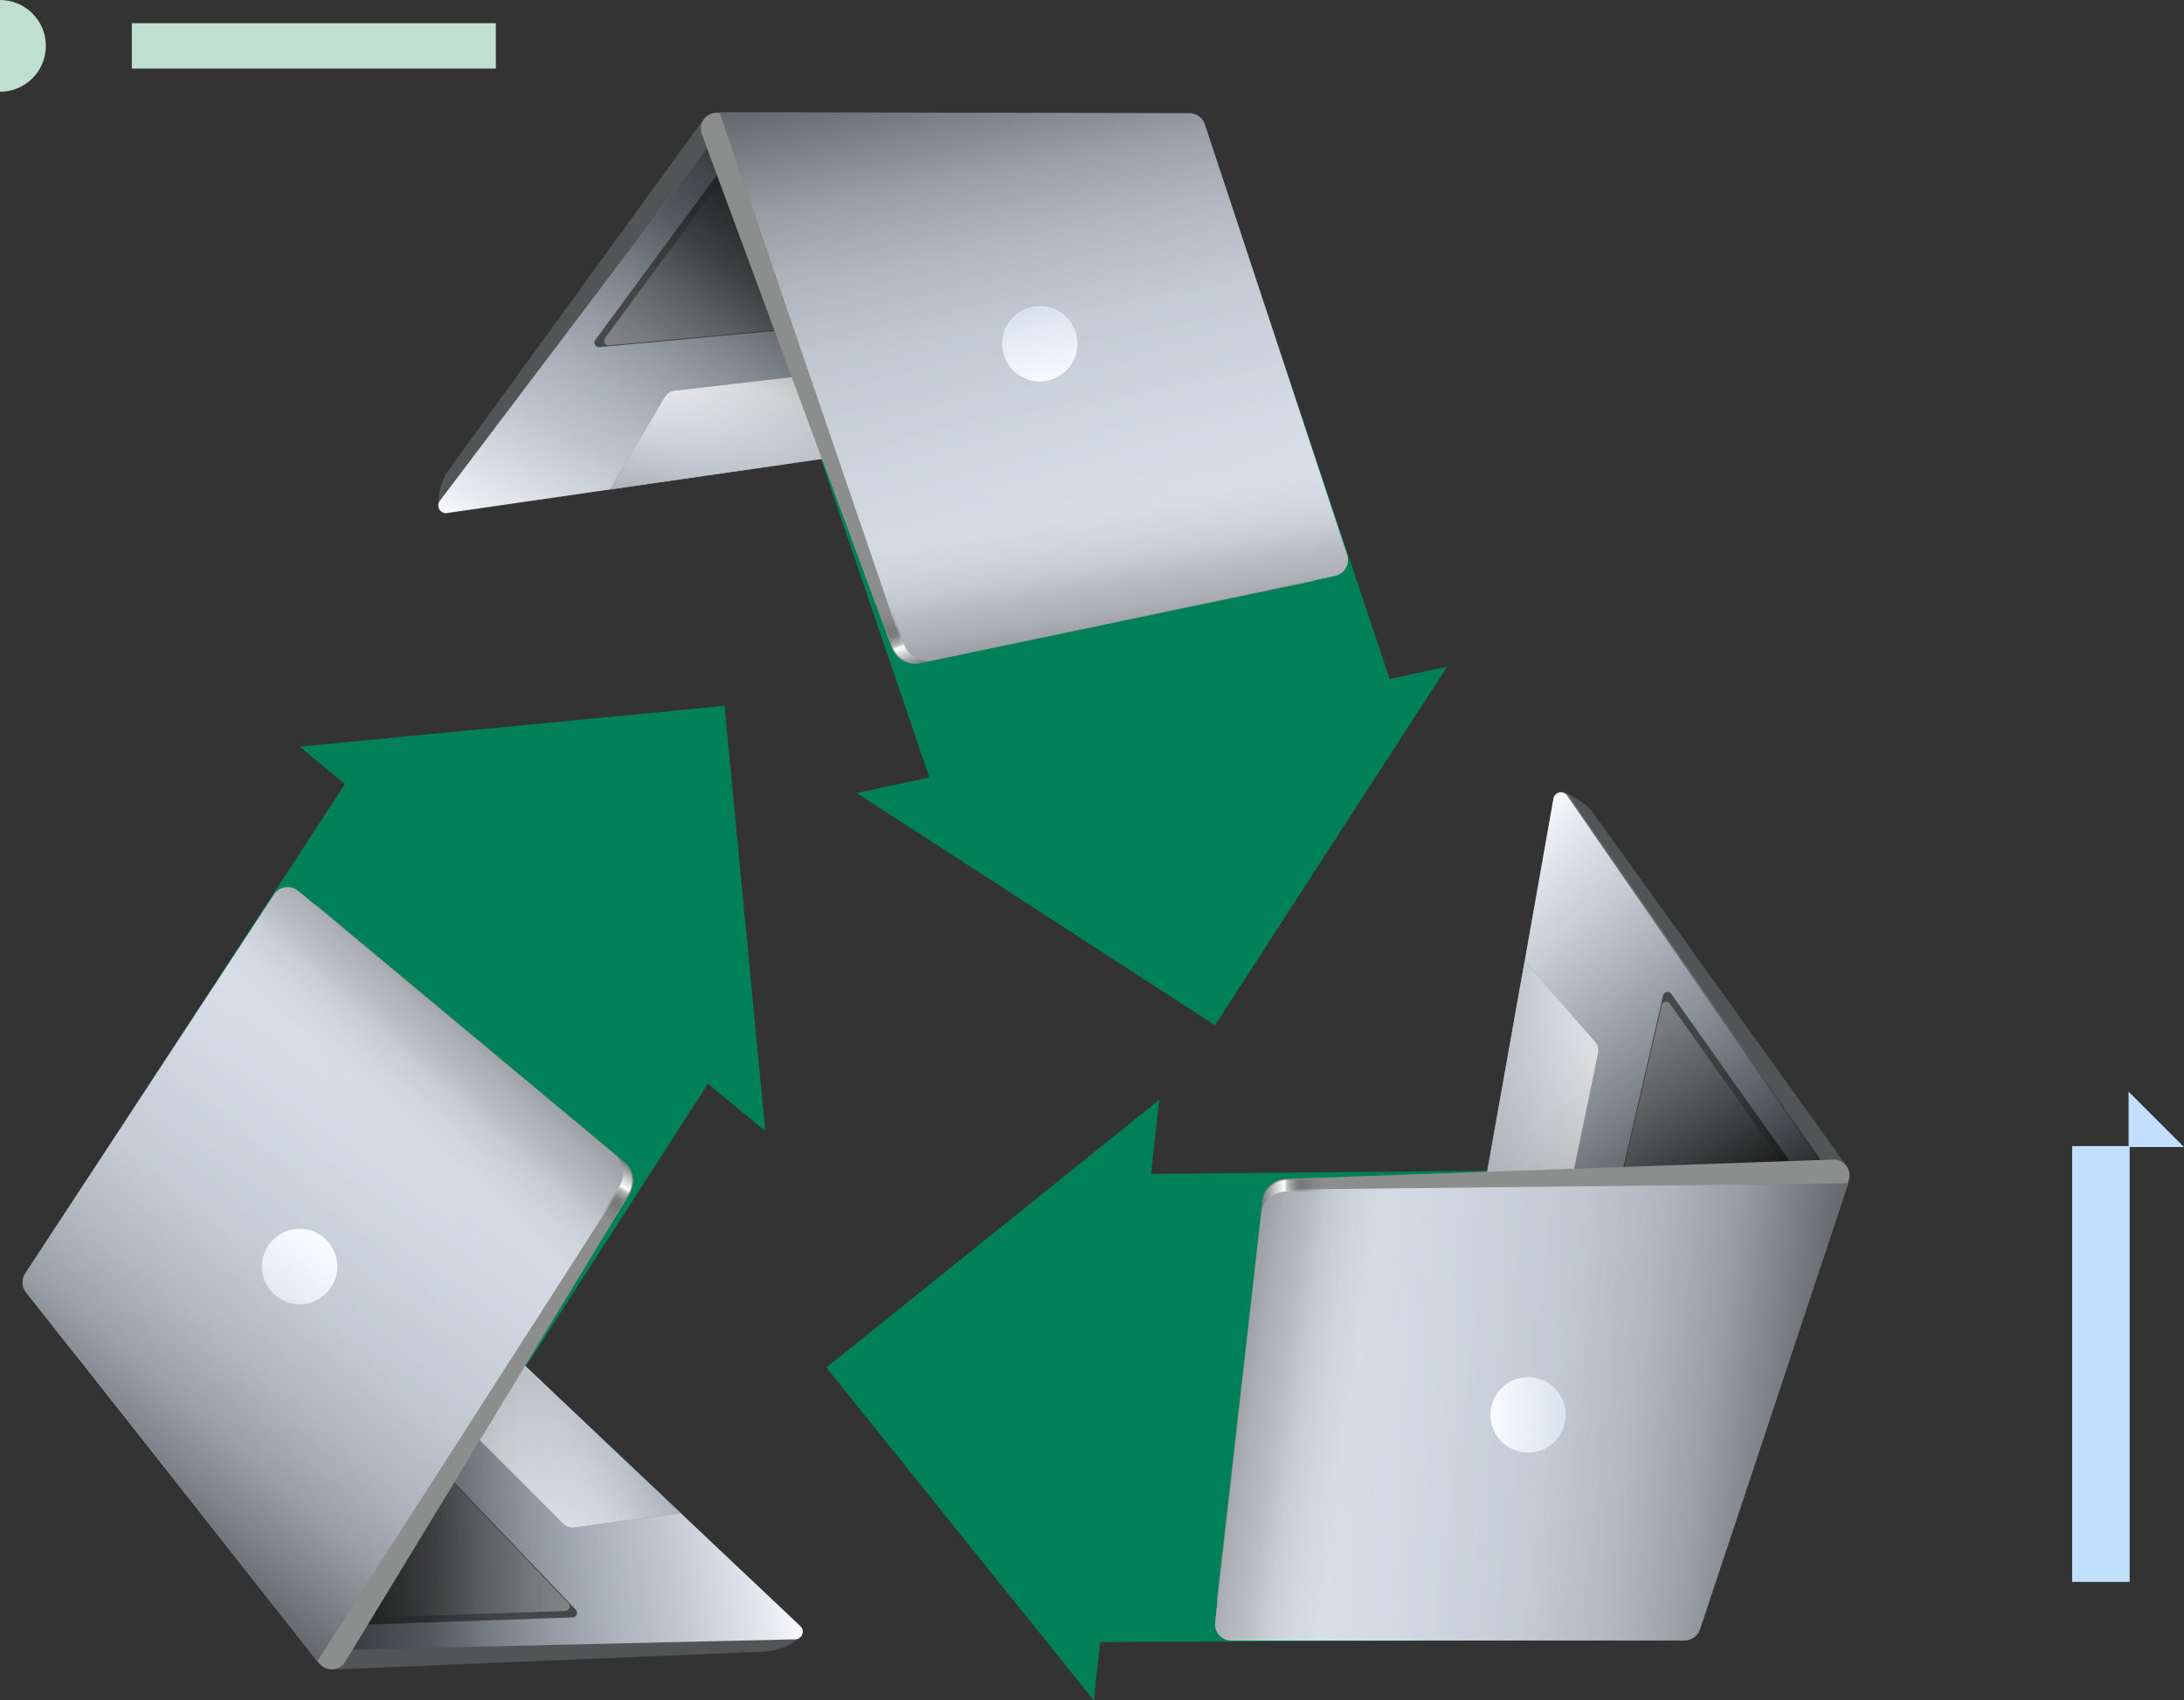 <svg width="411" height="320" viewBox="0 0 411 320" fill="none" xmlns="http://www.w3.org/2000/svg">
<rect x="0" y="0" width="411" height="320" fill="#333333" stroke="none"/>
<g clip-path="url(#clip0_0_113)">
<path d="M144.016 212.847L136.352 132.837L56.377 140.504L64.903 147.541L23.736 210.718L94.876 263.526L133.226 203.94L144.016 212.847Z" fill="#008057"/>
<path d="M91.806 250.322L15.84 257.082L59.697 312.508C60.552 313.588 61.87 314.2 63.248 314.157L143.878 310.809C146.292 310.709 148.602 309.799 150.437 308.227L150.814 307.904L91.806 250.322Z" fill="#525556"/>
<path d="M87.275 246.826L15.588 253.204C14.458 253.304 13.889 254.621 14.594 255.513L57.728 310.026C58.005 310.376 58.433 310.577 58.881 310.568L149.664 308.5C150.946 308.47 151.548 306.903 150.616 306.021L88.38 247.209C88.082 246.929 87.68 246.788 87.273 246.824L87.275 246.826Z" fill="#525556"/>
<path d="M87.275 246.826L15.588 253.204C14.458 253.304 13.889 254.621 14.594 255.513L57.728 310.026C58.005 310.376 58.433 310.577 58.881 310.568L149.664 308.5C150.946 308.47 151.548 306.903 150.616 306.021L88.38 247.209C88.082 246.929 87.68 246.788 87.273 246.824L87.275 246.826Z" fill="url(#paint0_linear_0_113)"/>
<path d="M106.016 286.774L86.957 267.706L98.206 256.452L128.088 284.734L108.076 287.47C107.319 287.574 106.557 287.317 106.016 286.776V286.774Z" fill="#525556"/>
<path d="M106.016 286.774L86.957 267.706L98.206 256.452L128.088 284.734L108.076 287.47C107.319 287.574 106.557 287.317 106.016 286.776V286.774Z" fill="url(#paint1_linear_0_113)"/>
<path d="M107.776 304.376L60.852 306.014L76.221 269.246L108.362 302.937C108.869 303.469 108.51 304.351 107.776 304.376Z" fill="#252626"/>
<path d="M106.377 303.159L59.453 304.797L74.823 268.029L106.964 301.72C107.471 302.252 107.112 303.134 106.377 303.159Z" fill="url(#paint2_linear_0_113)"/>
<path d="M87.15 246.881L15.463 253.259C14.332 253.359 13.764 254.676 14.469 255.567L57.603 310.081C57.88 310.431 58.308 310.631 58.755 310.622L149.539 308.555C150.821 308.525 151.423 306.958 150.491 306.075L88.255 247.263C87.957 246.983 87.555 246.842 87.148 246.879L87.15 246.881Z" fill="url(#paint3_linear_0_113)"/>
<path d="M7.969 243.128L55.177 171.201C56.196 169.65 58.321 169.324 59.733 170.503L117.507 218.707C119.262 220.171 119.68 222.698 118.493 224.652L64.978 312.722C63.894 314.505 61.363 314.657 60.074 313.015L8.11 246.751C7.291 245.707 7.232 244.247 7.967 243.128H7.969Z" fill="#8C8D8D"/>
<path d="M4.747 239.632L51.562 168.346C52.571 166.809 54.693 166.493 56.105 167.669L115.658 217.233C117.6 218.848 118.032 221.657 116.67 223.783L59.672 312.662L4.904 243.233C4.083 242.191 4.02 240.742 4.747 239.632Z" fill="#525556"/>
<path d="M4.747 239.632L51.562 168.346C52.571 166.809 54.693 166.493 56.105 167.669L115.658 217.233C117.6 218.848 118.032 221.657 116.67 223.783L59.672 312.662L4.904 243.233C4.083 242.191 4.02 240.742 4.747 239.632Z" fill="url(#paint4_linear_0_113)"/>
<path d="M4.747 239.632L51.562 168.346C52.571 166.809 54.693 166.493 56.105 167.669L115.658 217.233C117.6 218.848 118.032 221.657 116.67 223.783L59.672 312.662L4.904 243.233C4.083 242.191 4.02 240.742 4.747 239.632Z" fill="url(#paint5_linear_0_113)"/>
<path d="M117.291 218.707L116.37 217.938C117.481 219.559 117.559 221.738 116.452 223.467L59.453 312.346L59.858 313.013C61.147 314.655 63.678 314.505 64.762 312.719L118.277 224.65C119.464 222.696 119.043 220.169 117.291 218.704V218.707Z" fill="url(#paint6_linear_0_113)"/>
<path d="M56.377 245.437C60.294 245.437 63.469 242.26 63.469 238.342C63.469 234.424 60.294 231.248 56.377 231.248C52.461 231.248 49.286 234.424 49.286 238.342C49.286 242.26 52.461 245.437 56.377 245.437Z" fill="url(#paint7_linear_0_113)"/>
<path d="M161.211 149.24L228.647 192.932L272.32 125.467L261.509 127.78L237.594 56.26L152.04 79.233L174.891 146.313L161.211 149.24Z" fill="#008057"/>
<path d="M164.287 85.026L206.182 21.269L135.522 21.224C134.144 21.224 132.846 21.876 132.025 22.984L84.563 88.276C83.142 90.23 82.419 92.607 82.51 95.023L82.528 95.521L164.287 85.026Z" fill="#525556"/>
<path d="M169.839 83.645L209.374 23.482C209.997 22.534 209.317 21.271 208.183 21.269L138.687 21.224C138.239 21.224 137.818 21.433 137.548 21.79L82.773 94.249C82 95.273 82.855 96.719 84.124 96.535L168.853 84.273C169.257 84.214 169.616 83.987 169.842 83.645H169.839Z" fill="#525556"/>
<path d="M169.839 83.645L209.374 23.482C209.997 22.534 209.317 21.271 208.183 21.269L138.687 21.224C138.239 21.224 137.818 21.433 137.548 21.79L82.773 94.249C82 95.273 82.855 96.719 84.124 96.535L168.853 84.273C169.257 84.214 169.616 83.987 169.842 83.645H169.839Z" fill="url(#paint8_linear_0_113)"/>
<path d="M126.908 73.526L153.683 70.428L155.511 86.241L114.796 92.1L125.084 74.711C125.473 74.054 126.148 73.615 126.908 73.528V73.526Z" fill="#525556"/>
<path d="M126.908 73.526L153.683 70.428L155.511 86.241L114.796 92.1L125.084 74.711C125.473 74.054 126.148 73.615 126.908 73.528V73.526Z" fill="url(#paint9_linear_0_113)"/>
<path d="M112.025 63.969L139.89 26.164L159.144 61.053L112.789 65.324C112.057 65.392 111.588 64.562 112.025 63.971V63.969Z" fill="#282828"/>
<path d="M113.846 63.63L141.711 25.825L160.966 60.714L114.61 64.985C113.878 65.054 113.41 64.223 113.846 63.632V63.63Z" fill="url(#paint10_linear_0_113)"/>
<path d="M169.798 83.764L209.333 23.6C209.956 22.652 209.276 21.39 208.142 21.387L138.646 21.342C138.198 21.342 137.778 21.551 137.507 21.908L82.733 94.368C81.96 95.391 82.814 96.838 84.083 96.653L168.812 84.391C169.216 84.332 169.576 84.105 169.801 83.764H169.798Z" fill="url(#paint11_linear_0_113)"/>
<path d="M221.999 23.769L249.018 105.458C249.6 107.219 248.534 109.091 246.735 109.466L173.088 124.819C170.851 125.285 168.612 124.043 167.818 121.901L132.071 25.238C131.348 23.28 132.801 21.201 134.888 21.212L219.073 21.633C220.401 21.64 221.579 22.502 221.999 23.771V23.769Z" fill="#8C8D8D"/>
<path d="M226.74 23.414L253.499 104.398C254.077 106.145 253.006 108.003 251.208 108.381L175.389 124.284C172.918 124.803 170.449 123.397 169.63 121.009L135.413 21.112L223.82 21.303C225.146 21.305 226.321 22.158 226.737 23.416L226.74 23.414Z" fill="#525556"/>
<path d="M226.74 23.414L253.499 104.398C254.077 106.145 253.006 108.003 251.208 108.381L175.389 124.284C172.918 124.803 170.449 123.397 169.63 121.009L135.413 21.112L223.82 21.303C225.146 21.305 226.321 22.158 226.737 23.416L226.74 23.414Z" fill="url(#paint12_linear_0_113)"/>
<path d="M226.74 23.414L253.499 104.398C254.077 106.145 253.006 108.003 251.208 108.381L175.389 124.284C172.918 124.803 170.449 123.397 169.63 121.009L135.413 21.112L223.82 21.303C225.146 21.305 226.321 22.158 226.737 23.416L226.74 23.414Z" fill="url(#paint13_linear_0_113)"/>
<path d="M173.222 124.646L174.395 124.4C172.433 124.264 170.678 122.972 170.012 121.029L135.795 21.133L135.022 21.037C132.935 21.026 131.48 23.105 132.205 25.063L167.952 121.725C168.746 123.868 170.985 125.11 173.222 124.644V124.646Z" fill="url(#paint14_linear_0_113)"/>
<path d="M195.678 71.786C199.595 71.786 202.769 68.61 202.769 64.692C202.769 60.774 199.595 57.598 195.678 57.598C191.762 57.598 188.587 60.774 188.587 64.692C188.587 68.61 191.762 71.786 195.678 71.786Z" fill="url(#paint15_linear_0_113)"/>
<path d="M218.13 206.997L155.509 257.351L205.841 320L207.037 309.007L282.419 308.723L287.453 220.244L216.618 220.911L218.13 206.997Z" fill="#008057"/>
<path d="M278.111 230.061L325.482 289.856L347.691 222.748C348.125 221.438 347.911 220.003 347.118 218.875L300.035 153.307C298.625 151.344 296.597 149.911 294.276 149.24L293.798 149.102L278.113 230.059L278.111 230.061Z" fill="#525556"/>
<path d="M277.681 235.77L322.384 292.196C323.088 293.086 324.5 292.835 324.857 291.757L346.699 225.755C346.84 225.33 346.772 224.864 346.52 224.495L294.928 149.734C294.201 148.679 292.559 149.036 292.334 150.298L277.394 234.63C277.324 235.033 277.429 235.447 277.681 235.765V235.77Z" fill="#525556"/>
<path d="M277.681 235.77L322.384 292.196C323.088 293.086 324.5 292.835 324.857 291.757L346.699 225.755C346.84 225.33 346.772 224.864 346.52 224.495L294.928 149.734C294.201 148.679 292.559 149.036 292.334 150.298L277.394 234.63C277.324 235.033 277.429 235.447 277.681 235.765V235.77Z" fill="url(#paint16_linear_0_113)"/>
<path d="M300.753 198.161L295.294 224.568L279.713 221.345L286.925 180.831L300.203 196.059C300.705 196.635 300.91 197.413 300.755 198.163L300.753 198.161Z" fill="#525556"/>
<path d="M300.753 198.161L295.294 224.568L279.713 221.345L286.925 180.831L300.203 196.059C300.705 196.635 300.91 197.413 300.755 198.163L300.753 198.161Z" fill="url(#paint17_linear_0_113)"/>
<path d="M314.492 187.022L341.634 225.35L302.481 232.697L312.969 187.323C313.135 186.606 314.069 186.422 314.492 187.022Z" fill="#282828"/>
<path d="M314.242 188.86L341.384 227.188L302.231 234.535L312.719 189.16C312.885 188.444 313.819 188.26 314.242 188.86Z" fill="url(#paint18_linear_0_113)"/>
<path d="M277.601 235.135L321.979 291.116C322.679 291.998 324.089 291.746 324.448 290.67L346.474 224.921C346.615 224.497 346.552 224.033 346.299 223.667L295.117 149.472C294.394 148.424 292.755 148.786 292.527 150.043L277.319 234.007C277.247 234.408 277.349 234.819 277.601 235.138V235.135Z" fill="url(#paint19_linear_0_113)"/>
<path d="M318.15 304.101L232.142 304.142C230.289 304.142 228.847 302.543 229.054 300.717L237.584 225.942C237.844 223.672 239.724 221.932 242.007 221.85L344.965 218.215C347.049 218.142 348.566 220.176 347.902 222.155L321.094 301.993C320.672 303.25 319.485 304.101 318.146 304.101H318.15Z" fill="#8C8D8D"/>
<path d="M317 308.716L231.741 308.734C229.904 308.734 228.474 307.135 228.681 305.309L237.371 228.298C237.655 225.789 239.763 223.883 242.286 223.856L347.834 222.689L319.921 306.61C319.503 307.868 318.325 308.718 317 308.718V308.716Z" fill="#525556"/>
<path d="M317 308.716L231.741 308.734C229.904 308.734 228.474 307.135 228.681 305.309L237.371 228.298C237.655 225.789 239.763 223.883 242.286 223.856L347.834 222.689L319.921 306.61C319.503 307.868 318.325 308.718 317 308.718V308.716Z" fill="url(#paint20_linear_0_113)"/>
<path d="M317 308.716L231.741 308.734C229.904 308.734 228.474 307.135 228.681 305.309L237.371 228.298C237.655 225.789 239.763 223.883 242.286 223.856L347.834 222.689L319.921 306.61C319.503 307.868 318.325 308.718 317 308.718V308.716Z" fill="url(#paint21_linear_0_113)"/>
<path d="M237.705 226.121L237.569 227.313C238.314 225.494 240.09 224.231 242.143 224.209L347.691 223.042L348.025 222.337C348.689 220.358 347.172 218.324 345.087 218.397L242.129 222.032C239.847 222.111 237.966 223.851 237.707 226.124L237.705 226.121Z" fill="url(#paint22_linear_0_113)"/>
<path d="M287.564 273.356C291.48 273.356 294.655 270.18 294.655 266.262C294.655 262.344 291.48 259.168 287.564 259.168C283.648 259.168 280.473 262.344 280.473 266.262C280.473 270.18 283.648 273.356 287.564 273.356Z" fill="url(#paint23_linear_0_113)"/>
<path d="M400.774 215.681H389.951V297.701H400.774V215.681Z" fill="#C3DFFF"/>
<path d="M411 215.861H400.573V205.43L411 215.861Z" fill="#C3DFFF"/>
<path d="M0 0C4.765 0 8.63 3.864 8.63 8.634C8.63 13.404 4.765 17.268 0 17.268V0Z" fill="#BFE0D1"/>
<path d="M93.311 4.363H24.811V12.906H93.311V4.363Z" fill="#BFE0D1"/>
</g>
<defs>
<linearGradient id="paint0_linear_0_113" x1="151.132" y1="269.201" x2="-28.828" y2="299.8" gradientUnits="userSpaceOnUse">
<stop offset="0.03" stop-color="white"/>
<stop offset="0.06" stop-color="#F9FCFF" stop-opacity="0.91"/>
<stop offset="0.17" stop-color="#EBF4FF" stop-opacity="0.67"/>
<stop offset="0.27" stop-color="#DFEEFF" stop-opacity="0.47"/>
<stop offset="0.37" stop-color="#D5E8FF" stop-opacity="0.3"/>
<stop offset="0.47" stop-color="#CDE4FF" stop-opacity="0.17"/>
<stop offset="0.56" stop-color="#C7E1FF" stop-opacity="0.08"/>
<stop offset="0.65" stop-color="#C4DFFF" stop-opacity="0.02"/>
<stop offset="0.72" stop-color="#C3DFFF" stop-opacity="0"/>
</linearGradient>
<linearGradient id="paint1_linear_0_113" x1="91.761" y1="282.711" x2="146.988" y2="251.439" gradientUnits="userSpaceOnUse">
<stop offset="0.03" stop-color="white"/>
<stop offset="0.12" stop-color="#FBFDFF" stop-opacity="0.94"/>
<stop offset="0.28" stop-color="#F2F8FF" stop-opacity="0.79"/>
<stop offset="0.5" stop-color="#E3F0FF" stop-opacity="0.54"/>
<stop offset="0.78" stop-color="#CFE5FF" stop-opacity="0.2"/>
<stop offset="0.93" stop-color="#C3DFFF" stop-opacity="0"/>
</linearGradient>
<linearGradient id="paint2_linear_0_113" x1="59.453" y1="286.414" x2="147.938" y2="286.414" gradientUnits="userSpaceOnUse">
<stop offset="0.05" stop-opacity="0.3"/>
<stop offset="0.07" stop-color="#0E0E0E" stop-opacity="0.31"/>
<stop offset="0.2" stop-color="#575757" stop-opacity="0.37"/>
<stop offset="0.34" stop-color="#949494" stop-opacity="0.42"/>
<stop offset="0.47" stop-color="#C3C3C3" stop-opacity="0.45"/>
<stop offset="0.62" stop-color="#E4E4E4" stop-opacity="0.48"/>
<stop offset="0.79" stop-color="#F8F8F8" stop-opacity="0.5"/>
<stop offset="0.99" stop-color="white" stop-opacity="0.5"/>
</linearGradient>
<linearGradient id="paint3_linear_0_113" x1="151.478" y1="276.739" x2="-30.984" y2="282.113" gradientUnits="userSpaceOnUse">
<stop offset="0.18" stop-color="#EEF4FF" stop-opacity="0.1"/>
<stop offset="0.21" stop-color="#CFD4DE" stop-opacity="0.16"/>
<stop offset="0.39" stop-color="#363739" stop-opacity="0.49"/>
<stop offset="0.54" stop-opacity="0.6"/>
</linearGradient>
<linearGradient id="paint4_linear_0_113" x1="109.433" y1="165.057" x2="11.486" y2="302.254" gradientUnits="userSpaceOnUse">
<stop offset="0.05" stop-color="white"/>
<stop offset="0.91" stop-color="#C3DFFF" stop-opacity="0"/>
</linearGradient>
<linearGradient id="paint5_linear_0_113" x1="116.752" y1="171.201" x2="5.167" y2="297.544" gradientUnits="userSpaceOnUse">
<stop offset="0.19" stop-opacity="0.3"/>
<stop offset="0.2" stop-color="#151516" stop-opacity="0.33"/>
<stop offset="0.21" stop-color="#4E5054" stop-opacity="0.4"/>
<stop offset="0.23" stop-color="#808389" stop-opacity="0.46"/>
<stop offset="0.26" stop-color="#A8ACB4" stop-opacity="0.51"/>
<stop offset="0.28" stop-color="#C7CCD5" stop-opacity="0.55"/>
<stop offset="0.31" stop-color="#DDE2ED" stop-opacity="0.58"/>
<stop offset="0.34" stop-color="#EAF0FA" stop-opacity="0.6"/>
<stop offset="0.4" stop-color="#EEF4FF" stop-opacity="0.6"/>
<stop offset="0.56" stop-color="#EAF0FB" stop-opacity="0.59"/>
<stop offset="0.65" stop-color="#DDE3ED" stop-opacity="0.56"/>
<stop offset="0.73" stop-color="#C8CDD6" stop-opacity="0.51"/>
<stop offset="0.79" stop-color="#AAAEB6" stop-opacity="0.43"/>
<stop offset="0.85" stop-color="#83868C" stop-opacity="0.33"/>
<stop offset="0.9" stop-color="#525558" stop-opacity="0.21"/>
<stop offset="0.95" stop-color="#1A1B1C" stop-opacity="0.07"/>
<stop offset="0.96" stop-opacity="0"/>
</linearGradient>
<linearGradient id="paint6_linear_0_113" x1="96.019" y1="256.459" x2="127.202" y2="205.765" gradientUnits="userSpaceOnUse">
<stop offset="0.54" stop-opacity="0"/>
<stop offset="0.55" stop-color="#040404" stop-opacity="0.02"/>
<stop offset="0.57" stop-color="#101010" stop-opacity="0.06"/>
<stop offset="0.59" stop-color="#252525" stop-opacity="0.15"/>
<stop offset="0.6" stop-color="#414141" stop-opacity="0.26"/>
<stop offset="0.62" stop-color="#676767" stop-opacity="0.4"/>
<stop offset="0.63" stop-color="#949494" stop-opacity="0.58"/>
<stop offset="0.65" stop-color="#C9C9C9" stop-opacity="0.79"/>
<stop offset="0.66" stop-color="white"/>
<stop offset="0.75" stop-color="#525556"/>
</linearGradient>
<linearGradient id="paint7_linear_0_113" x1="77.515" y1="212.604" x2="31.149" y2="269.011" gradientUnits="userSpaceOnUse">
<stop offset="0.29" stop-color="white"/>
<stop offset="0.35" stop-color="#FDFEFF" stop-opacity="0.97"/>
<stop offset="0.43" stop-color="#F8FBFF" stop-opacity="0.89"/>
<stop offset="0.53" stop-color="#F0F7FF" stop-opacity="0.75"/>
<stop offset="0.65" stop-color="#E4F1FF" stop-opacity="0.56"/>
<stop offset="0.78" stop-color="#D6E9FF" stop-opacity="0.32"/>
<stop offset="0.92" stop-color="#C4E0FF" stop-opacity="0.03"/>
<stop offset="0.93" stop-color="#C3DFFF" stop-opacity="0"/>
</linearGradient>
<linearGradient id="paint8_linear_0_113" x1="112.781" y1="119.847" x2="200.628" y2="-40.235" gradientUnits="userSpaceOnUse">
<stop offset="0.03" stop-color="white"/>
<stop offset="0.06" stop-color="#F9FCFF" stop-opacity="0.91"/>
<stop offset="0.17" stop-color="#EBF4FF" stop-opacity="0.67"/>
<stop offset="0.27" stop-color="#DFEEFF" stop-opacity="0.47"/>
<stop offset="0.37" stop-color="#D5E8FF" stop-opacity="0.3"/>
<stop offset="0.47" stop-color="#CDE4FF" stop-opacity="0.17"/>
<stop offset="0.56" stop-color="#C7E1FF" stop-opacity="0.08"/>
<stop offset="0.65" stop-color="#C4DFFF" stop-opacity="0.02"/>
<stop offset="0.72" stop-color="#C3DFFF" stop-opacity="0"/>
</linearGradient>
<linearGradient id="paint9_linear_0_113" x1="138.051" y1="73.311" x2="128.652" y2="127.307" gradientUnits="userSpaceOnUse">
<stop stop-color="white"/>
<stop offset="0.38" stop-color="#E6F1FF" stop-opacity="0.59"/>
<stop offset="0.93" stop-color="#C3DFFF" stop-opacity="0"/>
</linearGradient>
<linearGradient id="paint10_linear_0_113" x1="156.245" y1="37.277" x2="101.254" y2="106.629" gradientUnits="userSpaceOnUse">
<stop offset="0.05" stop-opacity="0.3"/>
<stop offset="0.07" stop-color="#0E0E0E" stop-opacity="0.31"/>
<stop offset="0.2" stop-color="#575757" stop-opacity="0.37"/>
<stop offset="0.34" stop-color="#949494" stop-opacity="0.42"/>
<stop offset="0.47" stop-color="#C3C3C3" stop-opacity="0.45"/>
<stop offset="0.62" stop-color="#E4E4E4" stop-opacity="0.48"/>
<stop offset="0.79" stop-color="#F8F8F8" stop-opacity="0.5"/>
<stop offset="0.99" stop-color="white" stop-opacity="0.5"/>
</linearGradient>
<linearGradient id="paint11_linear_0_113" x1="106.582" y1="115.686" x2="215.764" y2="-30.666" gradientUnits="userSpaceOnUse">
<stop offset="0.17" stop-color="#EEF4FF" stop-opacity="0.1"/>
<stop offset="0.19" stop-color="#D9DEE8" stop-opacity="0.14"/>
<stop offset="0.39" stop-color="#383A3D" stop-opacity="0.48"/>
<stop offset="0.54" stop-opacity="0.6"/>
</linearGradient>
<linearGradient id="paint12_linear_0_113" x1="220.265" y1="151.842" x2="173.531" y2="-10.14" gradientUnits="userSpaceOnUse">
<stop offset="0.05" stop-color="white"/>
<stop offset="0.91" stop-color="#C3DFFF" stop-opacity="0"/>
</linearGradient>
<linearGradient id="paint13_linear_0_113" x1="210.908" y1="153.765" x2="181.15" y2="-12.183" gradientUnits="userSpaceOnUse">
<stop offset="0.19" stop-opacity="0.3"/>
<stop offset="0.2" stop-color="#151516" stop-opacity="0.33"/>
<stop offset="0.21" stop-color="#4E5054" stop-opacity="0.4"/>
<stop offset="0.23" stop-color="#808389" stop-opacity="0.46"/>
<stop offset="0.26" stop-color="#A8ACB4" stop-opacity="0.51"/>
<stop offset="0.28" stop-color="#C7CCD5" stop-opacity="0.55"/>
<stop offset="0.31" stop-color="#DDE2ED" stop-opacity="0.58"/>
<stop offset="0.34" stop-color="#EAF0FA" stop-opacity="0.6"/>
<stop offset="0.4" stop-color="#EEF4FF" stop-opacity="0.6"/>
<stop offset="0.56" stop-color="#EAF0FB" stop-opacity="0.59"/>
<stop offset="0.65" stop-color="#DDE3ED" stop-opacity="0.56"/>
<stop offset="0.73" stop-color="#C8CDD6" stop-opacity="0.51"/>
<stop offset="0.79" stop-color="#AAAEB6" stop-opacity="0.43"/>
<stop offset="0.85" stop-color="#83868C" stop-opacity="0.33"/>
<stop offset="0.9" stop-color="#525558" stop-opacity="0.21"/>
<stop offset="0.95" stop-color="#1A1B1C" stop-opacity="0.07"/>
<stop offset="0.96" stop-opacity="0"/>
</linearGradient>
<linearGradient id="paint14_linear_0_113" x1="156.998" y1="84.552" x2="177.375" y2="140.474" gradientUnits="userSpaceOnUse">
<stop offset="0.54" stop-opacity="0"/>
<stop offset="0.55" stop-color="#040404" stop-opacity="0.02"/>
<stop offset="0.57" stop-color="#101010" stop-opacity="0.06"/>
<stop offset="0.59" stop-color="#252525" stop-opacity="0.15"/>
<stop offset="0.6" stop-color="#414141" stop-opacity="0.26"/>
<stop offset="0.62" stop-color="#676767" stop-opacity="0.4"/>
<stop offset="0.63" stop-color="#949494" stop-opacity="0.58"/>
<stop offset="0.65" stop-color="#C9C9C9" stop-opacity="0.79"/>
<stop offset="0.66" stop-color="white"/>
<stop offset="0.75" stop-color="#525556"/>
</linearGradient>
<linearGradient id="paint15_linear_0_113" x1="202.846" y1="97.285" x2="187.415" y2="25.904" gradientUnits="userSpaceOnUse">
<stop offset="0.32" stop-color="white"/>
<stop offset="0.57" stop-color="#E6F1FF" stop-opacity="0.59"/>
<stop offset="0.93" stop-color="#C3DFFF" stop-opacity="0"/>
</linearGradient>
<linearGradient id="paint16_linear_0_113" x1="261.372" y1="170.338" x2="385.859" y2="303.903" gradientUnits="userSpaceOnUse">
<stop offset="0.03" stop-color="white"/>
<stop offset="0.06" stop-color="#F9FCFF" stop-opacity="0.91"/>
<stop offset="0.17" stop-color="#EBF4FF" stop-opacity="0.67"/>
<stop offset="0.27" stop-color="#DFEEFF" stop-opacity="0.47"/>
<stop offset="0.37" stop-color="#D5E8FF" stop-opacity="0.3"/>
<stop offset="0.47" stop-color="#CDE4FF" stop-opacity="0.17"/>
<stop offset="0.56" stop-color="#C7E1FF" stop-opacity="0.08"/>
<stop offset="0.65" stop-color="#C4DFFF" stop-opacity="0.02"/>
<stop offset="0.72" stop-color="#C3DFFF" stop-opacity="0"/>
</linearGradient>
<linearGradient id="paint17_linear_0_113" x1="298.918" y1="205.581" x2="237.705" y2="188.826" gradientUnits="userSpaceOnUse">
<stop stop-color="white"/>
<stop offset="0.38" stop-color="#E6F1FF" stop-opacity="0.59"/>
<stop offset="0.93" stop-color="#C3DFFF" stop-opacity="0"/>
</linearGradient>
<linearGradient id="paint18_linear_0_113" x1="326.109" y1="237.524" x2="277.474" y2="163.573" gradientUnits="userSpaceOnUse">
<stop offset="0.05" stop-opacity="0.3"/>
<stop offset="0.07" stop-color="#0E0E0E" stop-opacity="0.31"/>
<stop offset="0.2" stop-color="#575757" stop-opacity="0.37"/>
<stop offset="0.34" stop-color="#949494" stop-opacity="0.42"/>
<stop offset="0.47" stop-color="#C3C3C3" stop-opacity="0.45"/>
<stop offset="0.62" stop-color="#E4E4E4" stop-opacity="0.48"/>
<stop offset="0.79" stop-color="#F8F8F8" stop-opacity="0.5"/>
<stop offset="0.99" stop-color="white" stop-opacity="0.5"/>
</linearGradient>
<linearGradient id="paint19_linear_0_113" x1="261.401" y1="156.32" x2="366.129" y2="305.891" gradientUnits="userSpaceOnUse">
<stop offset="0.18" stop-color="#EEF4FF" stop-opacity="0.1"/>
<stop offset="0.26" stop-color="#B1B5BD" stop-opacity="0.23"/>
<stop offset="0.54" stop-opacity="0.6"/>
</linearGradient>
<linearGradient id="paint20_linear_0_113" x1="197.291" y1="262.405" x2="365.691" y2="268.85" gradientUnits="userSpaceOnUse">
<stop offset="0.05" stop-color="white"/>
<stop offset="0.91" stop-color="#C3DFFF" stop-opacity="0"/>
</linearGradient>
<linearGradient id="paint21_linear_0_113" x1="198.4" y1="252.913" x2="365.237" y2="276.7" gradientUnits="userSpaceOnUse">
<stop offset="0.19" stop-opacity="0.3"/>
<stop offset="0.2" stop-color="#151516" stop-opacity="0.33"/>
<stop offset="0.21" stop-color="#4E5054" stop-opacity="0.4"/>
<stop offset="0.23" stop-color="#808389" stop-opacity="0.46"/>
<stop offset="0.26" stop-color="#A8ACB4" stop-opacity="0.51"/>
<stop offset="0.28" stop-color="#C7CCD5" stop-opacity="0.55"/>
<stop offset="0.31" stop-color="#DDE2ED" stop-opacity="0.58"/>
<stop offset="0.34" stop-color="#EAF0FA" stop-opacity="0.6"/>
<stop offset="0.4" stop-color="#EEF4FF" stop-opacity="0.6"/>
<stop offset="0.56" stop-color="#EAF0FB" stop-opacity="0.59"/>
<stop offset="0.65" stop-color="#DDE3ED" stop-opacity="0.56"/>
<stop offset="0.73" stop-color="#C8CDD6" stop-opacity="0.51"/>
<stop offset="0.79" stop-color="#AAAEB6" stop-opacity="0.43"/>
<stop offset="0.85" stop-color="#83868C" stop-opacity="0.33"/>
<stop offset="0.9" stop-color="#525558" stop-opacity="0.21"/>
<stop offset="0.95" stop-color="#1A1B1C" stop-opacity="0.07"/>
<stop offset="0.96" stop-opacity="0"/>
</linearGradient>
<linearGradient id="paint22_linear_0_113" x1="281.001" y1="223.41" x2="221.531" y2="225.212" gradientUnits="userSpaceOnUse">
<stop offset="0.54" stop-opacity="0"/>
<stop offset="0.55" stop-color="#040404" stop-opacity="0.02"/>
<stop offset="0.57" stop-color="#101010" stop-opacity="0.06"/>
<stop offset="0.59" stop-color="#252525" stop-opacity="0.15"/>
<stop offset="0.6" stop-color="#414141" stop-opacity="0.26"/>
<stop offset="0.62" stop-color="#676767" stop-opacity="0.4"/>
<stop offset="0.63" stop-color="#949494" stop-opacity="0.58"/>
<stop offset="0.65" stop-color="#C9C9C9" stop-opacity="0.79"/>
<stop offset="0.66" stop-color="white"/>
<stop offset="0.75" stop-color="#525556"/>
</linearGradient>
<linearGradient id="paint23_linear_0_113" x1="254.465" y1="265.641" x2="327.441" y2="267.533" gradientUnits="userSpaceOnUse">
<stop offset="0.33" stop-color="white"/>
<stop offset="0.57" stop-color="#E6F1FF" stop-opacity="0.59"/>
<stop offset="0.93" stop-color="#C3DFFF" stop-opacity="0"/>
</linearGradient>
<clipPath id="clip0_0_113">
<rect width="411" height="320" fill="white"/>
</clipPath>
</defs>
</svg>
